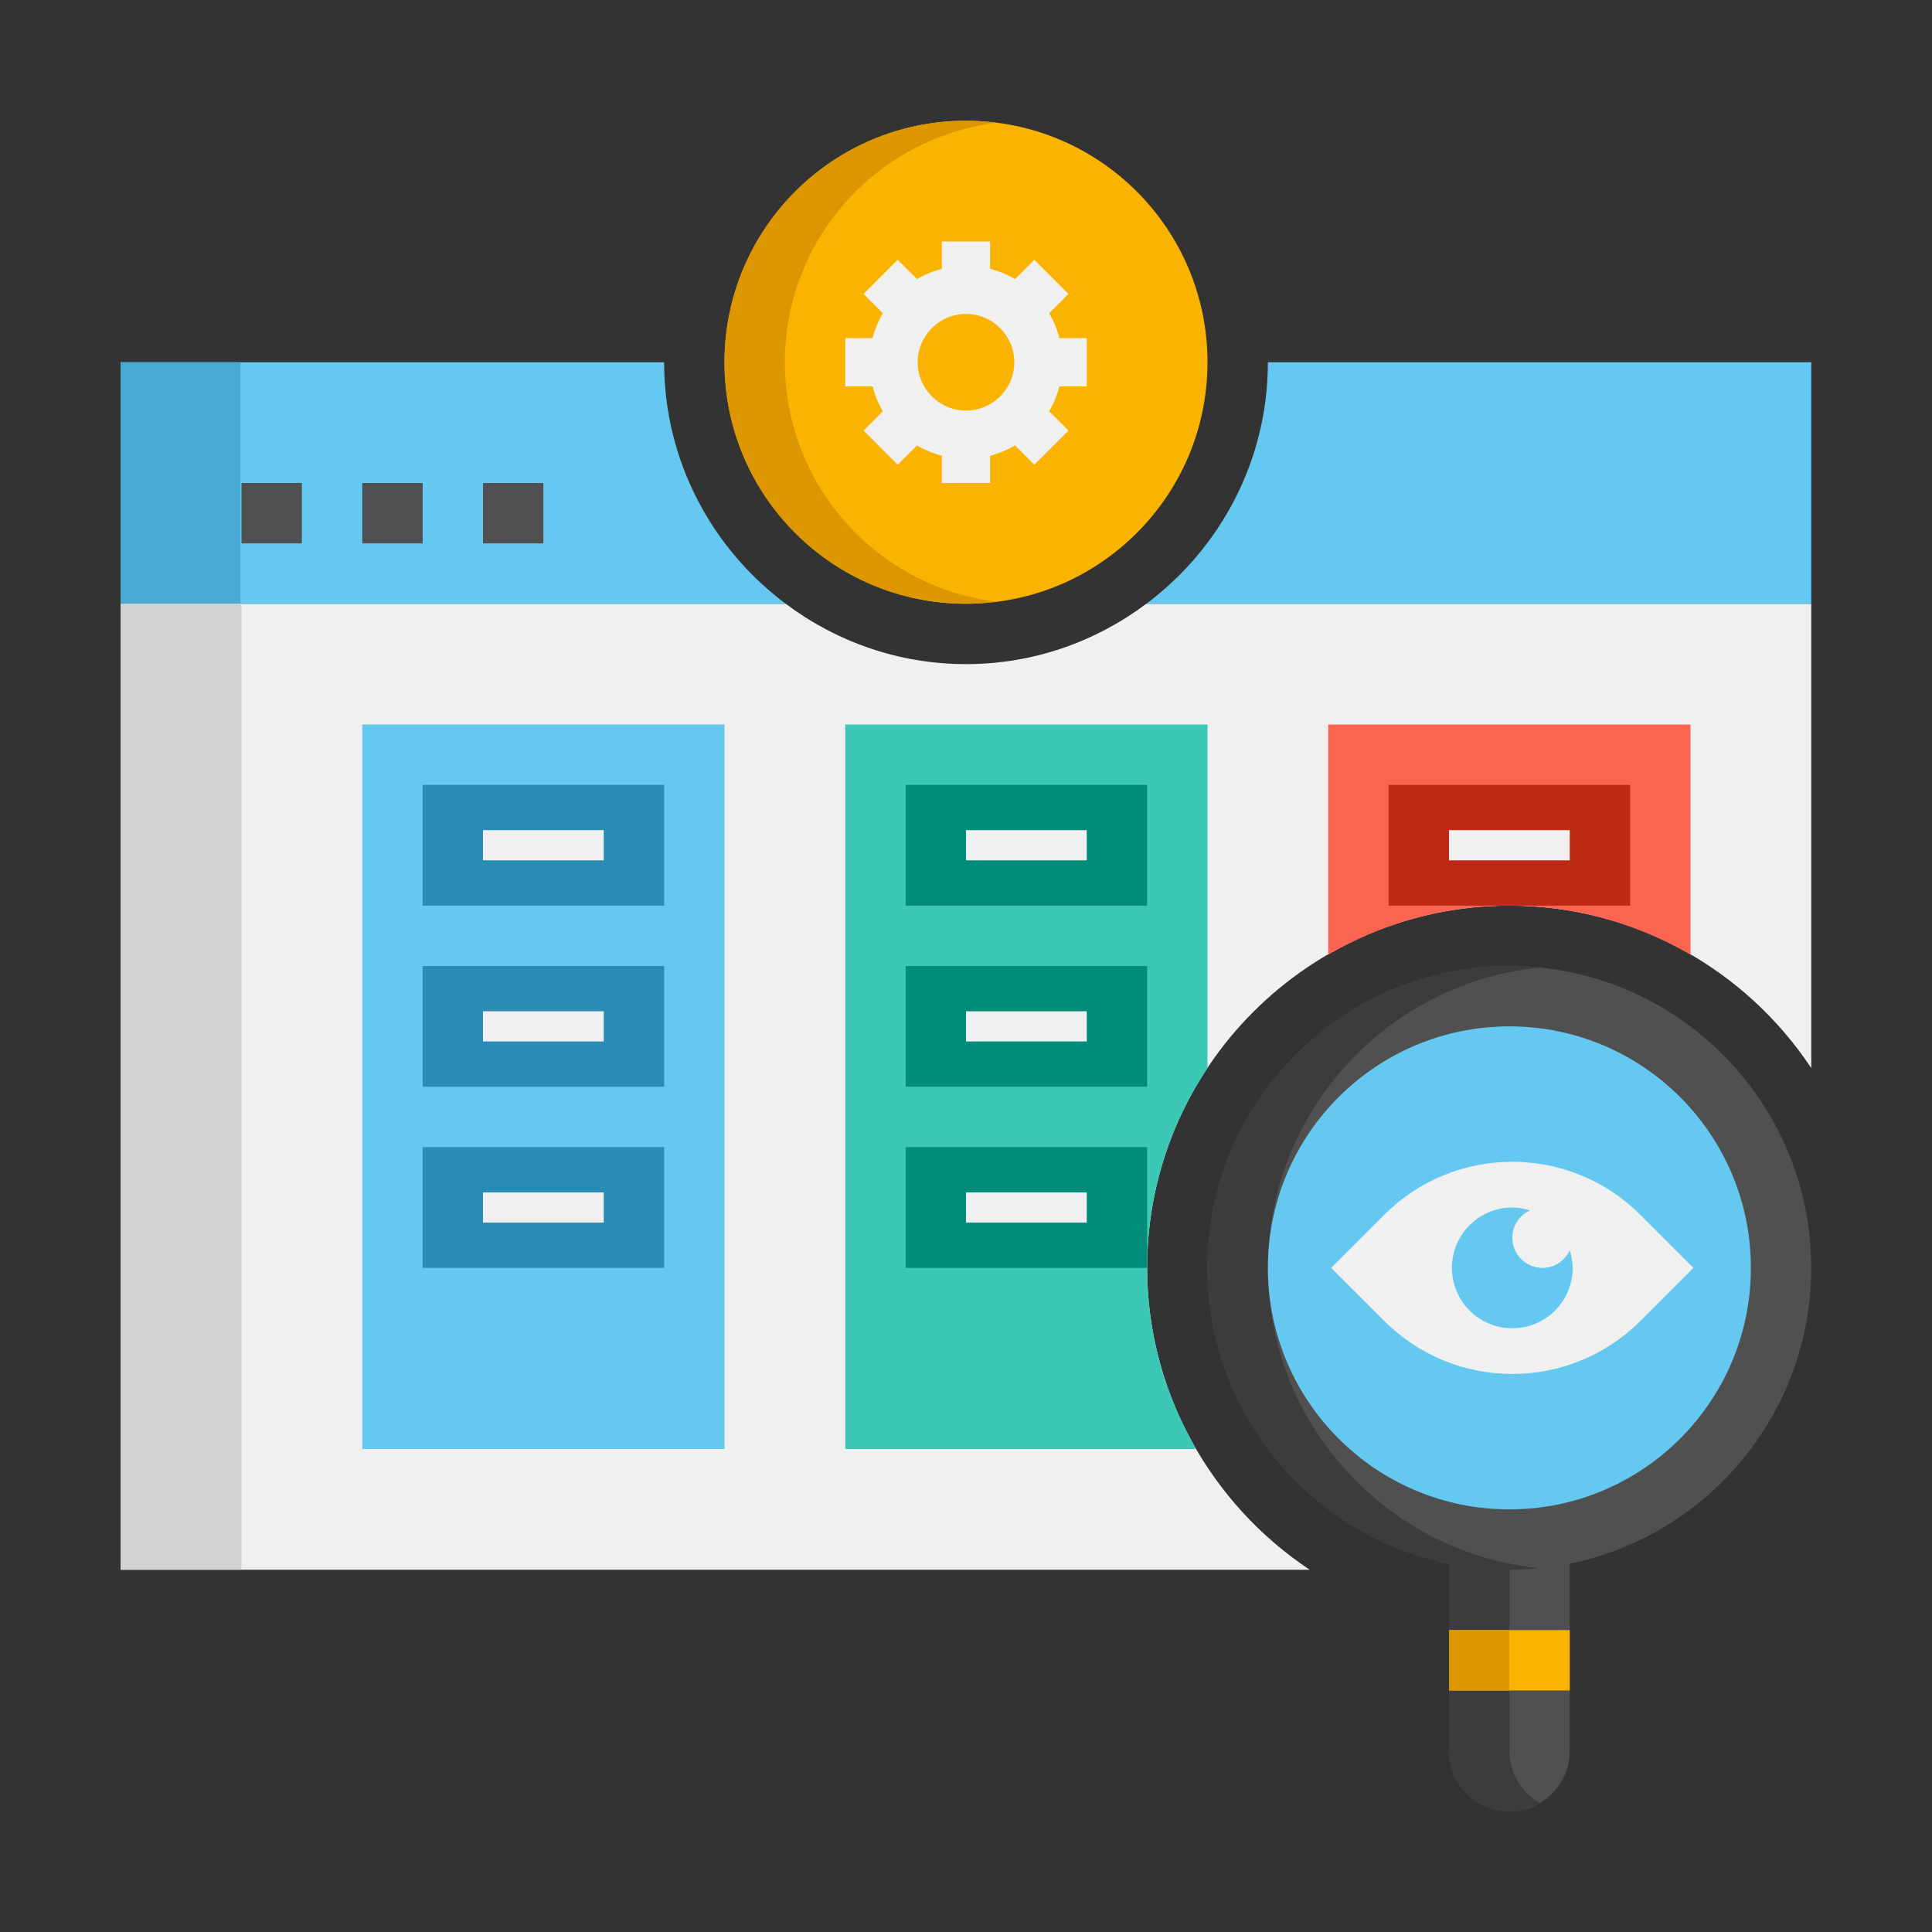 <svg xmlns="http://www.w3.org/2000/svg" height="512" viewBox="0 0 64 64" width="512"><rect x="0" y="0" width="64" height="64" fill="#333333" stroke="none"/><g id="Icons"><g><g><path d="m38 42c0-6.617 5.383-12 12-12 4.172 0 7.849 2.142 10 5.381v-15.381h-22.026c-1.669 1.25-3.733 2-5.974 2s-4.305-.75-5.974-2h-22.026v32h39.385c-3.272-2.176-5.385-5.894-5.385-10z" fill="#f0f0f0"></path></g><g><path d="m38 42c0-2.445.739-4.72 2-6.619v-11.381h-12v24h11.626c-1.034-1.781-1.626-3.835-1.626-6z" fill="#3cc8b4"></path></g><g><path d="m50 30c2.187 0 4.233.598 6 1.624v-7.624h-12v7.624c1.767-1.026 3.813-1.624 6-1.624z" fill="#fa6450"></path></g><g><path d="m22 12h-18v8h22.026c-2.438-1.825-4.026-4.727-4.026-8z" fill="#64c8f0"></path></g><g><path d="m42 12c0 3.273-1.588 6.175-4.026 8h22.026v-8z" fill="#64c8f0"></path></g><g><path d="m4 12h3.967v8h-3.967z" fill="#46aad2"></path></g><g><path d="m8 16h2v2h-2z" fill="#505050"></path></g><g><path d="m12 16h2v2h-2z" fill="#505050"></path></g><g><path d="m16 16h2v2h-2z" fill="#505050"></path></g><g><path d="m4 20h4v32h-4z" fill="#d2d2d2"></path></g><g><path d="m12 24h12v24h-12z" fill="#64c8f0"></path></g><g><path d="m32 20c-4.418 0-8-3.582-8-8s3.582-8 8-8 8 3.582 8 8-3.582 8-8 8z" fill="#fab400"></path></g><g><path d="m26 12c0-4.079 3.055-7.438 7-7.931-.328-.041-.661-.069-1-.069-4.418 0-8 3.582-8 8s3.582 8 8 8c.339 0 .672-.028 1-.069-3.945-.493-7-3.852-7-7.931z" fill="#dc9600"></path></g><g><path d="m36 12.8v-1.6h-.905c-.076-.293-.191-.569-.341-.823l.64-.64-1.131-1.131-.64.64c-.254-.15-.53-.265-.823-.341v-.905h-1.6v.905c-.293.076-.569.191-.823.341l-.64-.64-1.131 1.131.64.64c-.15.254-.265.53-.341.823h-.905v1.6h.905c.076.293.191.569.341.823l-.64.64 1.131 1.131.64-.64c.254.15.53.265.823.341v.905h1.6v-.905c.293-.076.569-.191.823-.341l.64.64 1.131-1.131-.64-.64c.15-.254.265-.53.341-.823zm-4 .8c-.882 0-1.6-.718-1.6-1.6s.718-1.6 1.6-1.6 1.6.718 1.6 1.6-.718 1.6-1.6 1.6z" fill="#f0f0f0"></path></g><g><path d="m14 26h8v4h-8z" fill="#288cb4"></path></g><g><path d="m14 32h8v4h-8z" fill="#288cb4"></path></g><g><path d="m14 38h8v4h-8z" fill="#288cb4"></path></g><g><path d="m16 27.5h4v1h-4z" fill="#f0f0f0"></path></g><g><path d="m16 33.5h4v1h-4z" fill="#f0f0f0"></path></g><g><path d="m16 39.5h4v1h-4z" fill="#f0f0f0"></path></g><g><path d="m30 26h8v4h-8z" fill="#008c78"></path></g><g><path d="m30 32h8v4h-8z" fill="#008c78"></path></g><g><path d="m30 38h8v4h-8z" fill="#008c78"></path></g><g><path d="m32 27.5h4v1h-4z" fill="#f0f0f0"></path></g><g><path d="m32 33.5h4v1h-4z" fill="#f0f0f0"></path></g><g><path d="m32 39.5h4v1h-4z" fill="#f0f0f0"></path></g><g><path d="m46 26h8v4h-8z" fill="#be2814"></path></g><g><path d="m48 27.5h4v1h-4z" fill="#f0f0f0"></path></g><g><path d="m50 60c1.105 0 2-.895 2-2v-8h-4v8c0 1.105.895 2 2 2z" fill="#505050"></path></g><g><path d="m50 58v-8h-2v8c0 1.105.895 2 2 2 .366 0 .705-.106 1-.277-.595-.347-1-.985-1-1.723z" fill="#3c3c3c"></path></g><g><path d="m48 54h4v2h-4z" fill="#fab400"></path></g><g><path d="m48 54h2v2h-2z" fill="#dc9600"></path></g><g><path d="m50 52c-5.514 0-10-4.486-10-10s4.486-10 10-10 10 4.486 10 10-4.486 10-10 10z" fill="#505050"></path></g><g><path d="m42 42c0-5.177 3.954-9.446 9-9.949-.329-.033-.662-.051-1-.051-5.514 0-10 4.486-10 10s4.486 10 10 10c.338 0 .671-.018 1-.051-5.046-.503-9-4.772-9-9.949z" fill="#3c3c3c"></path></g><g><circle cx="50" cy="42" fill="#64c8f0" r="8"></circle></g><g><path d="m44.097 42 1.757-1.757c2.343-2.343 6.142-2.343 8.485 0l1.758 1.757-1.757 1.757c-2.343 2.343-6.142 2.343-8.485 0z" fill="#f0f0f0"></path></g><g><path d="m51.097 42c-.552 0-1-.448-1-1 0-.403.241-.745.584-.903-.186-.057-.38-.097-.584-.097-1.105 0-2 .895-2 2s.895 2 2 2 2-.895 2-2c0-.205-.04-.398-.097-.584-.159.343-.501.584-.903.584z" fill="#64c8f0"></path></g></g></g></svg>